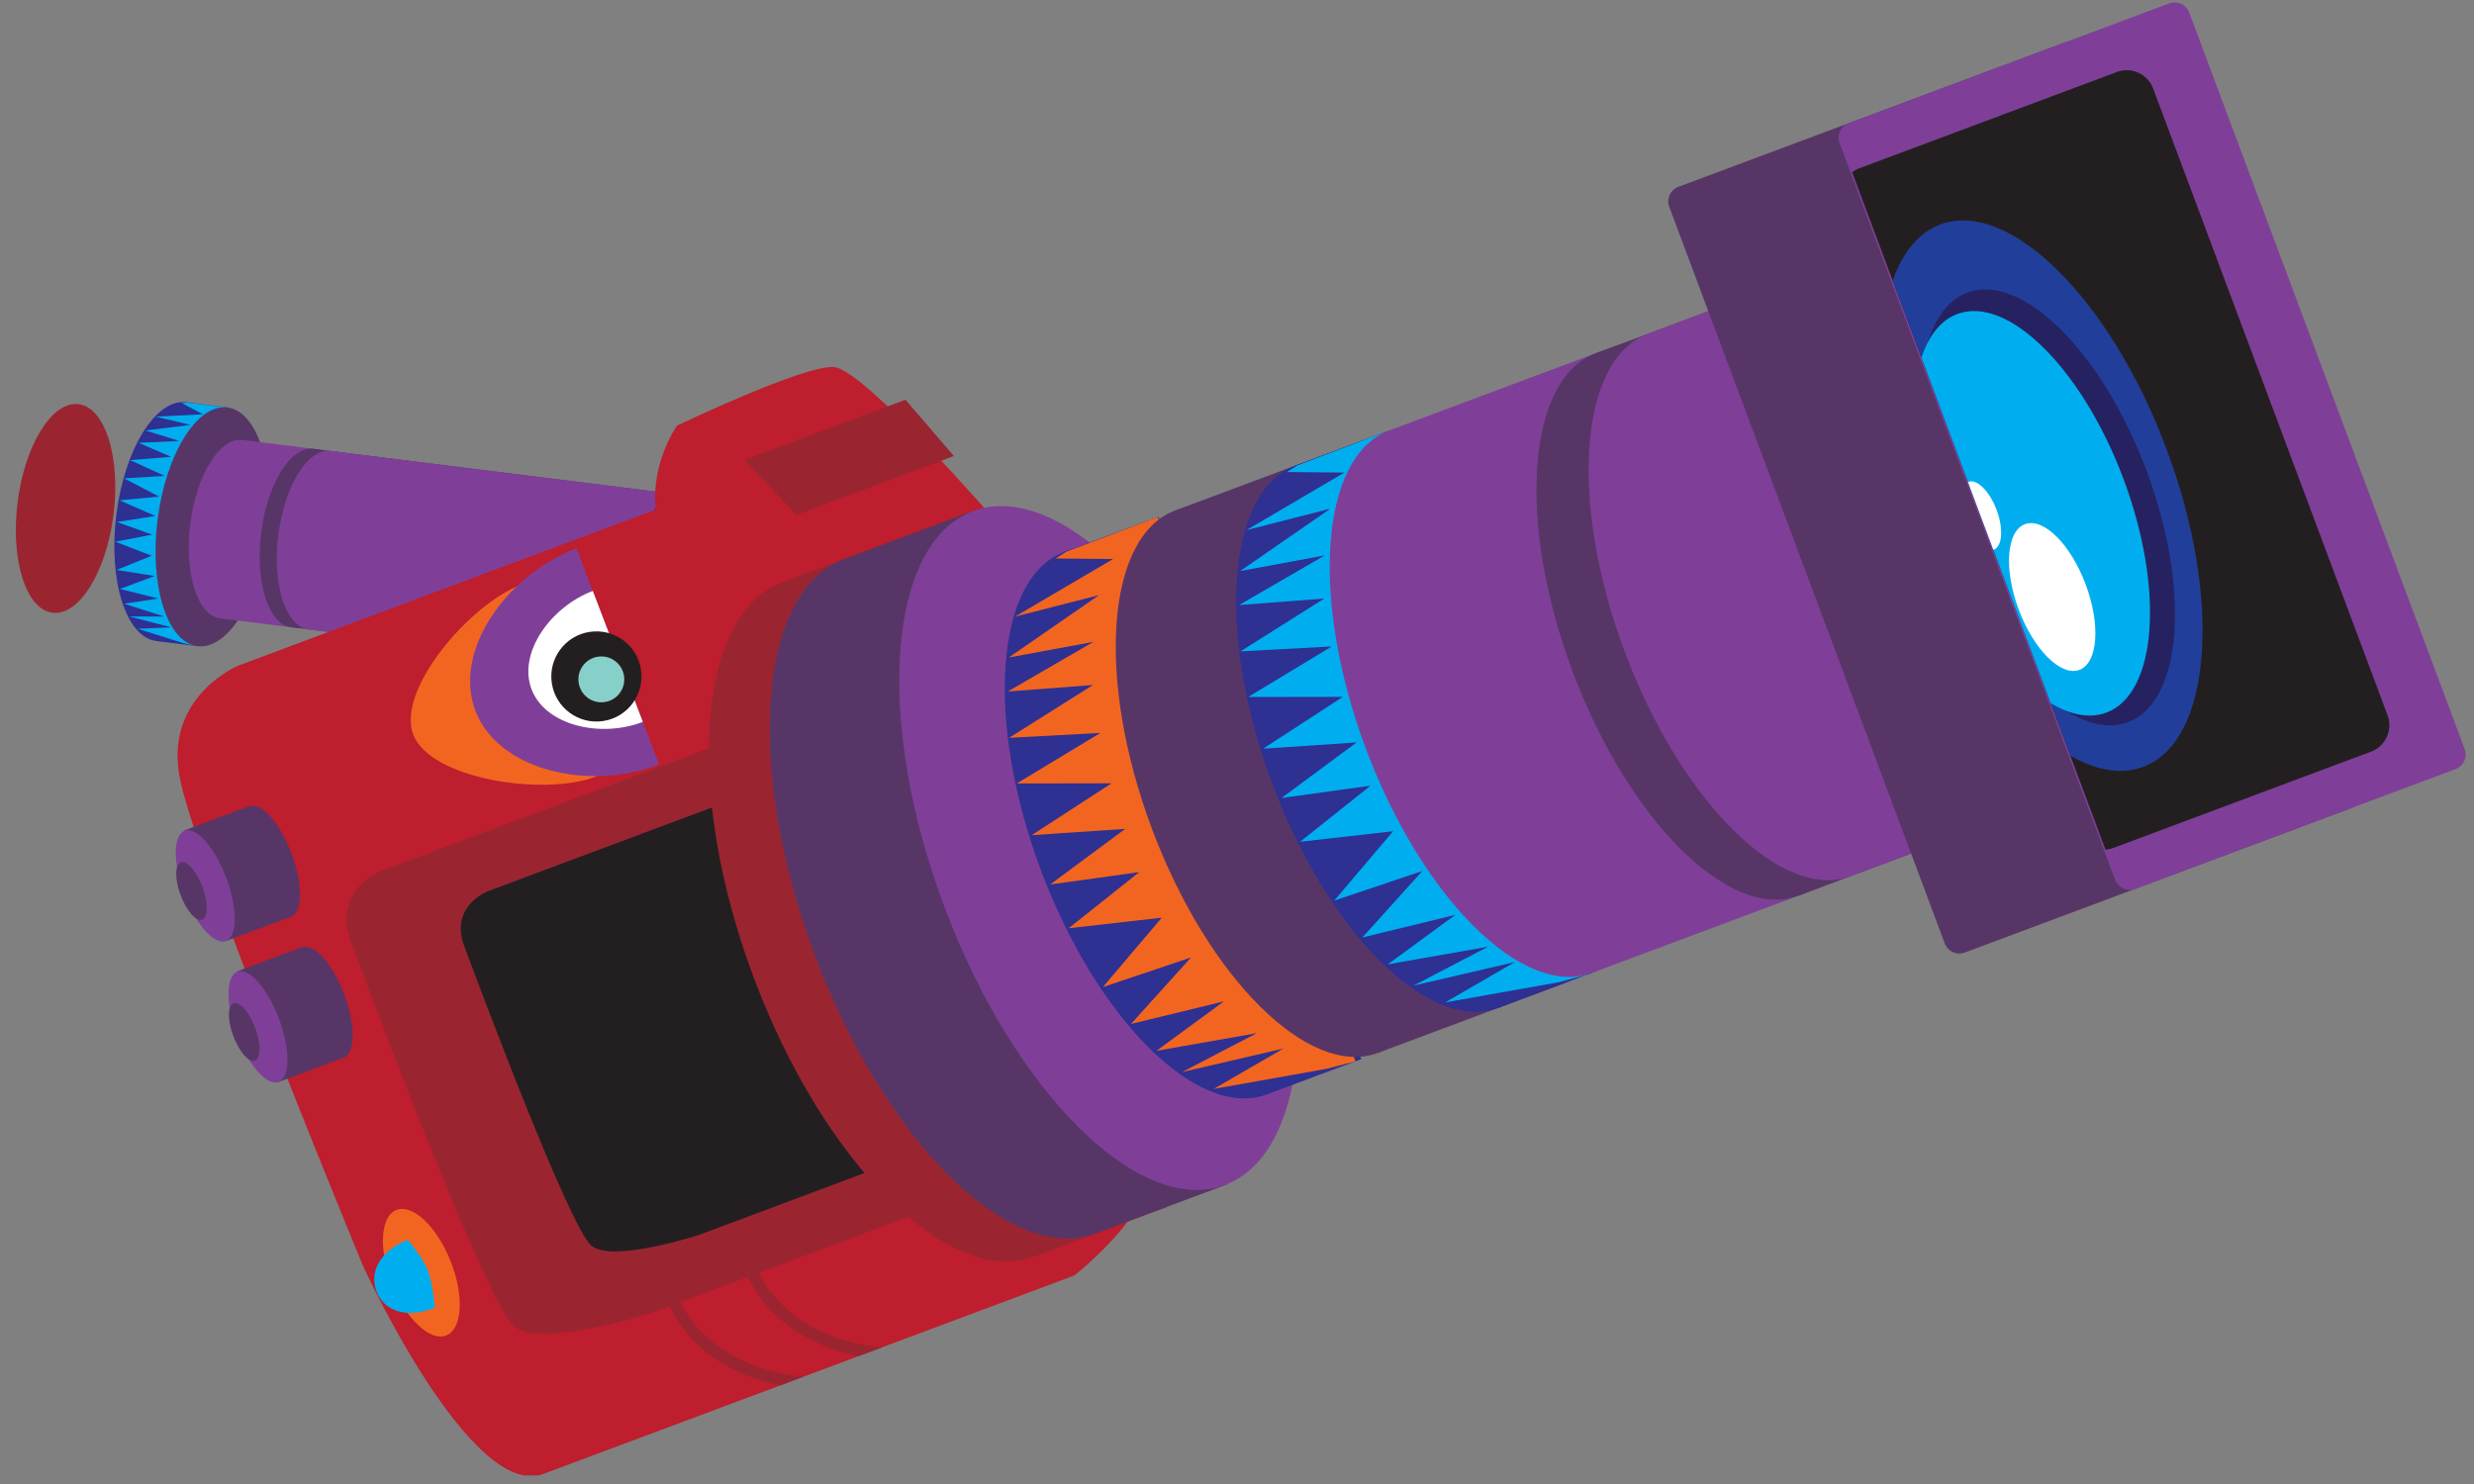 <?xml version="1.0" encoding="UTF-8" standalone="no"?><!DOCTYPE svg PUBLIC "-//W3C//DTD SVG 1.1//EN" "http://www.w3.org/Graphics/SVG/1.1/DTD/svg11.dtd"><svg width="100%" height="100%" viewBox="0 0 280 168" version="1.1" xmlns="http://www.w3.org/2000/svg" xmlns:xlink="http://www.w3.org/1999/xlink" xml:space="preserve" xmlns:serif="http://www.serif.com/" style="fill-rule:evenodd;clip-rule:evenodd;stroke-linejoin:round;stroke-miterlimit:2;"><rect x="0" y="0" width="280" height="168" fill="#808080" stroke="none"/><rect id="Artboard10" x="0.585" y="0.195" width="278.546" height="166.836" style="fill:none;"/><clipPath id="_clip1"><rect x="0.585" y="0.195" width="278.546" height="166.836"/></clipPath><g clip-path="url(#_clip1)"><g><clipPath id="_clip2"><path d="M-4.442,49.243l47.038,125.807l236.966,-88.598l-47.038,-125.808l-236.966,88.599Z" clip-rule="nonzero"/></clipPath><g clip-path="url(#_clip2)"><path d="M1.988,56.883c-0.814,6.522 0.956,12.114 3.956,12.488c2.999,0.375 6.092,-4.609 6.906,-11.131c0.815,-6.522 -0.956,-12.113 -3.956,-12.488c-2.998,-0.375 -6.092,4.609 -6.906,11.131" style="fill:#9a2531;fill-rule:nonzero;"/><path d="M21.069,45.541l4.7,0.587l-3.377,27.03l-4.699,-0.587l3.376,-27.03Z" style="fill:#2e3092;"/><path d="M13.166,58.28c-0.932,7.464 1.095,13.862 4.527,14.291c3.432,0.429 6.971,-5.274 7.905,-12.738c0.932,-7.464 -1.094,-13.863 -4.528,-14.291c-3.432,-0.43 -6.971,5.274 -7.904,12.738" style="fill:#2e3092;fill-rule:nonzero;"/><path d="M22.102,73.122l-1.38,-0.319l-5.131,-1.619l3.789,-0.164l-4.74,-1.228l3.962,0.006l-4.565,-1.451l3.89,-0.591l-4.366,-1.083l3.95,-1.464l-4.317,-0.687l3.968,-1.608l-4.106,-1.59l4.161,-0.801l-3.982,-1.427l4.343,-0.681l-4.035,-1.776l4.457,-0.422l-3.951,-2.06l4.585,-0.283l-3.911,-1.786l4.647,-0.373l-3.693,-1.587l4.65,-0.202l-3.864,-1.192l5.119,-0.633l-3.968,-0.936l5.341,-0.262l-2.384,-1.277l0.592,-0.048l4.57,0.546l-3.631,26.998Z" style="fill:#00aeef;fill-rule:nonzero;"/><path d="M17.828,58.862c-0.933,7.464 1.094,13.863 4.526,14.292c3.433,0.428 6.972,-5.275 7.904,-12.739c0.932,-7.463 -1.094,-13.862 -4.527,-14.291c-3.432,-0.429 -6.971,5.274 -7.903,12.738" style="fill:#573667;fill-rule:nonzero;"/><path d="M21.537,59.326c-0.697,5.577 0.818,10.358 3.383,10.679c2.564,0.321 5.208,-3.941 5.906,-9.519c0.697,-5.577 -0.818,-10.358 -3.382,-10.679c-2.566,-0.32 -5.21,3.942 -5.907,9.519" style="fill:#7f3f98;fill-rule:nonzero;"/><path d="M27.767,49.848l8.534,1.066l-2.522,20.197l-8.535,-1.066l2.523,-20.197Z" style="fill:#7f3f98;"/><path d="M35.463,50.809l39.69,4.96l-2.524,20.198l-39.69,-4.96l2.524,-20.198Z" style="fill:#573667;"/><path d="M29.557,60.328c-0.697,5.577 0.818,10.359 3.383,10.679c2.564,0.321 37.879,0.141 38.577,-5.437c0.696,-5.577 -33.489,-14.44 -36.053,-14.761c-2.566,-0.32 -5.21,3.942 -5.907,9.519" style="fill:#573667;fill-rule:nonzero;"/><path d="M37.408,51.052l39.689,4.96l-2.524,20.198l-39.69,-4.96l2.525,-20.198Z" style="fill:#7f3f98;"/><path d="M31.501,60.571c-0.697,5.577 0.818,10.359 3.383,10.679c2.564,0.321 37.879,0.141 38.575,-5.436c0.698,-5.578 -33.487,-14.441 -36.051,-14.762c-2.566,-0.32 -5.21,3.942 -5.907,9.519" style="fill:#7f3f98;fill-rule:nonzero;"/><path d="M71.192,65.53c-0.698,5.578 0.817,10.359 3.381,10.68c2.566,0.32 5.21,-3.942 5.907,-9.519c0.697,-5.577 -0.818,-10.358 -3.383,-10.679c-2.564,-0.321 -5.208,3.941 -5.905,9.518" style="fill:#213f9a;fill-rule:nonzero;"/><path d="M72.149,66.112c-0.551,4.417 0.648,8.205 2.679,8.459c2.032,0.253 4.126,-3.122 4.679,-7.54c0.551,-4.417 -0.648,-8.205 -2.68,-8.458c-2.031,-0.254 -4.125,3.121 -4.678,7.539" style="fill:#262261;fill-rule:nonzero;"/><path d="M112.971,59.292c0,0 -15.163,-17.534 -18.61,-17.743c-3.446,-0.208 -17.731,6.63 -17.731,6.63c0,0 -2.958,4.1 -2.43,9.516l-47.282,17.678c0,0 -8.086,3.398 -6.658,12.22c1.426,8.823 20.87,55.82 20.87,55.82c0,0 12.159,26.516 20.368,23.447l60.087,-22.466c0,0 11.334,-8.728 8.756,-15.623c-2.579,-6.896 -17.37,-69.479 -17.37,-69.479" style="fill:#be1e2d;fill-rule:nonzero;"/><path d="M89.716,81.179l-46.544,17.402c0,0 -5.663,2.117 -3.453,8.028c2.21,5.91 15.376,41.126 18.543,43.591c3.167,2.465 15.663,-1.646 15.663,-1.646l40.389,-15.101l-24.598,-52.274Z" style="fill:#9a2531;fill-rule:nonzero;"/><path d="M91.458,87.343l-36.223,13.543c0,0 -4.409,1.649 -2.689,6.249c1.719,4.599 11.967,32.006 14.433,33.924c2.464,1.918 12.189,-1.281 12.189,-1.281l31.432,-11.752l-19.142,-40.683Z" style="fill:#231f20;fill-rule:nonzero;"/><path d="M88.57,65.898l14.927,-5.581l28.538,76.325l-14.927,5.581l-28.538,-76.325Z" style="fill:#9a2531;"/><path d="M85.287,110.623c7.88,21.077 22.127,35.225 31.82,31.601c9.692,-3.624 11.162,-23.648 3.282,-44.725c-7.88,-21.077 -22.127,-35.225 -31.819,-31.601c-9.693,3.624 -11.163,23.648 -3.283,44.725" style="fill:#9a2531;fill-rule:nonzero;"/><path d="M95.465,63.32l14.928,-5.582l28.538,76.326l-14.928,5.581l-28.538,-76.325Z" style="fill:#573667;"/><path d="M92.183,108.044c7.88,21.077 22.126,35.225 31.818,31.601c9.694,-3.624 11.164,-23.648 3.283,-44.725c-7.88,-21.077 -22.126,-35.225 -31.82,-31.6c-9.692,3.624 -11.161,23.647 -3.281,44.724" style="fill:#573667;fill-rule:nonzero;"/><path d="M106.846,102.562c7.876,21.065 22.113,35.205 31.802,31.583c9.687,-3.622 11.156,-23.635 3.28,-44.7c-7.876,-21.064 -22.114,-35.205 -31.801,-31.583c-9.689,3.623 -11.157,23.635 -3.281,44.7" style="fill:#7f3f98;fill-rule:nonzero;"/><path d="M120.434,62.489l10.67,-3.99l22.959,61.402l-10.67,3.99l-22.959,-61.402Z" style="fill:#2e3092;"/><path d="M117.794,98.469c6.339,16.955 17.8,28.337 25.598,25.422c7.797,-2.916 8.98,-19.024 2.64,-35.98c-6.339,-16.955 -17.8,-28.337 -25.597,-25.422c-7.798,2.916 -8.98,19.024 -2.641,35.98" style="fill:#2e3092;fill-rule:nonzero;"/><path d="M153.406,120.146l-3.297,0.858l-12.748,2.272l7.895,-4.574l-11.476,2.669l8.456,-4.409l-11.354,2l7.637,-5.6l-10.519,2.56l6.791,-7.528l-9.974,3.354l6.668,-7.857l-10.532,1.193l7.98,-6.352l-10.081,1.399l8.499,-6.296l-10.586,0.714l9.032,-5.872l-10.722,0.017l9.463,-5.721l-10.334,0.558l9.491,-5.981l-9.642,0.735l9.688,-5.618l-9.569,1.769l10.21,-7.061l-9.507,2.432l11.097,-6.52l-6.509,-0.061l1.211,-0.764l10.35,-3.932l22.382,61.616Z" style="fill:#f26521;fill-rule:nonzero;"/><path d="M132.994,57.793l21.342,-7.979l22.958,61.401l-21.342,7.98l-22.958,-61.402Z" style="fill:#573667;"/><path d="M130.353,93.773c6.339,16.955 17.8,28.337 25.598,25.422c7.797,-2.916 8.98,-19.024 2.64,-35.98c-6.339,-16.955 -17.8,-28.337 -25.598,-25.422c-7.797,2.916 -8.979,19.024 -2.64,35.98" style="fill:#573667;fill-rule:nonzero;"/><path d="M146.621,52.698l10.669,-3.989l22.959,61.401l-10.669,3.99l-22.959,-61.402Z" style="fill:#2e3092;"/><path d="M143.98,88.678c6.339,16.955 17.8,28.337 25.598,25.422c7.797,-2.916 8.98,-19.024 2.64,-35.98c-6.339,-16.955 -17.8,-28.337 -25.597,-25.422c-7.798,2.916 -8.98,19.024 -2.641,35.98" style="fill:#2e3092;fill-rule:nonzero;"/><path d="M179.592,110.356l-3.297,0.858l-12.748,2.272l7.895,-4.574l-11.477,2.669l8.457,-4.409l-11.354,2l7.637,-5.6l-10.519,2.561l6.791,-7.529l-9.974,3.354l6.668,-7.857l-10.532,1.193l7.98,-6.352l-10.081,1.399l8.499,-6.296l-10.586,0.714l9.032,-5.872l-10.722,0.017l9.463,-5.721l-10.333,0.557l9.49,-5.981l-9.643,0.737l9.689,-5.619l-9.569,1.769l10.21,-7.061l-9.507,2.432l11.097,-6.52l-6.509,-0.061l1.211,-0.764l10.35,-3.932l22.382,61.616Z" style="fill:#00aeef;fill-rule:nonzero;"/><path d="M157.209,48.739l25.944,-9.7l22.957,61.402l-25.943,9.7l-22.958,-61.402Z" style="fill:#7f3f98;"/><path d="M154.569,84.719c6.339,16.955 17.8,28.337 25.598,25.422c7.797,-2.916 8.979,-19.024 2.64,-35.98c-6.339,-16.955 -17.8,-28.337 -25.598,-25.422c-7.797,2.916 -8.979,19.024 -2.64,35.98" style="fill:#7f3f98;fill-rule:nonzero;"/><path d="M180.605,39.992l21.342,-7.979l22.958,61.401l-21.343,7.98l-22.957,-61.402Z" style="fill:#573667;"/><path d="M177.964,75.972c6.339,16.955 17.8,28.337 25.598,25.422c7.797,-2.916 8.979,-19.024 2.64,-35.98c-6.339,-16.955 -17.8,-28.337 -25.598,-25.422c-7.797,2.916 -8.979,19.024 -2.64,35.98" style="fill:#573667;fill-rule:nonzero;"/><path d="M186.515,37.783l21.342,-7.98l22.958,61.402l-21.342,7.979l-22.958,-61.401Z" style="fill:#7f3f98;"/><path d="M183.875,73.762c6.339,16.955 17.8,28.337 25.598,25.422c7.797,-2.916 8.98,-19.024 2.64,-35.98c-6.339,-16.955 -17.8,-28.337 -25.598,-25.422c-7.797,2.916 -8.979,19.024 -2.64,35.98" style="fill:#7f3f98;fill-rule:nonzero;"/><path d="M59.032,66.16c0.008,-0.003 0.925,-0.585 0.932,-0.587l8.465,21.853c-0.007,0.002 -0.963,0.483 -0.969,0.486c-5.918,2.261 -18.762,0.292 -20.69,-4.754c-1.929,-5.046 6.344,-14.737 12.262,-16.998" style="fill:#f26521;fill-rule:nonzero;"/><path d="M65.216,62.082c0.01,-0.004 0.019,-0.007 0.029,-0.01l9.353,24.479c-0.009,0.003 -0.018,0.008 -0.028,0.011c-7.927,3.029 -18.181,0.667 -20.764,-6.093c-2.583,-6.76 3.483,-15.358 11.41,-18.387" style="fill:#7f3f98;fill-rule:nonzero;"/><path d="M67.073,66.905c0.005,-0.002 0.011,-0.004 0.018,-0.006l5.665,14.825c-0.007,0.003 -0.013,0.005 -0.018,0.007c-4.801,1.835 -11.011,0.404 -12.576,-3.69c-1.564,-4.094 2.11,-9.301 6.911,-11.136" style="fill:#fff;fill-rule:nonzero;"/><path d="M44.375,145.396c1.56,3.921 4.305,6.511 6.133,5.784c1.828,-0.727 2.047,-4.495 0.487,-8.416c-1.558,-3.921 -4.305,-6.511 -6.133,-5.784c-1.827,0.727 -2.045,4.495 -0.487,8.416" style="fill:#f26521;fill-rule:nonzero;"/><path d="M46.148,140.357c0.004,-0.002 0.008,-0.003 0.012,-0.005c0,0 1.666,1.981 2.246,3.441c0.582,1.46 0.81,4.247 0.81,4.247c-0.003,0.001 -0.007,0.003 -0.011,0.005c-3.28,1.304 -5.731,0.323 -6.575,-1.8c-0.844,-2.123 0.238,-4.584 3.518,-5.888" style="fill:#00aeef;fill-rule:nonzero;"/><path d="M62.457,77.369c0.436,2.785 3.047,4.689 5.831,4.254c2.784,-0.436 4.689,-3.046 4.254,-5.831c-0.436,-2.784 -3.046,-4.689 -5.831,-4.253c-2.784,0.435 -4.69,3.045 -4.254,5.83" style="fill:#231f20;fill-rule:nonzero;"/><path d="M65.493,77.31c0.221,1.417 1.549,2.387 2.967,2.165c1.417,-0.221 2.387,-1.55 2.164,-2.967c-0.221,-1.417 -1.549,-2.387 -2.967,-2.165c-1.417,0.221 -2.386,1.55 -2.164,2.967" style="fill:#87d0c9;fill-rule:nonzero;"/><path d="M88.333,156.826c-3.51,-0.679 -9.754,-2.792 -12.757,-9.355l1.206,-0.551c3.87,8.457 14.016,8.896 14.119,8.899l-0.001,0.047l-2.567,0.96Z" style="fill:#9a2531;fill-rule:nonzero;"/><path d="M97.199,153.512c-3.511,-0.678 -9.756,-2.791 -12.757,-9.355l1.206,-0.551c3.869,8.458 14.016,8.896 14.117,8.9l-0.001,0.047l-2.565,0.959Z" style="fill:#9a2531;fill-rule:nonzero;"/><path d="M107.954,51.624l-17.815,6.661l-5.882,-6.222l18.224,-6.814l5.473,6.375Z" style="fill:#9a2531;fill-rule:nonzero;"/><path d="M222.359,107.839l43.74,-16.354c0.903,-0.337 1.366,-1.353 1.028,-2.256l-31.182,-83.4c-0.337,-0.903 -1.353,-1.366 -2.256,-1.028l-43.74,16.354c-0.903,0.337 -1.366,1.353 -1.028,2.256l31.181,83.4c0.338,0.903 1.354,1.366 2.257,1.028" style="fill:#573667;fill-rule:nonzero;"/><path d="M241.641,100.63l36.278,-13.564c0.904,-0.338 1.367,-1.353 1.029,-2.257l-31.182,-83.399c-0.338,-0.903 -1.353,-1.366 -2.257,-1.028l-36.278,13.564c-0.904,0.337 -1.366,1.353 -1.028,2.256l31.181,83.4c0.338,0.903 1.353,1.366 2.257,1.028" style="fill:#7f3f98;fill-rule:nonzero;"/><path d="M209.62,19.502c0.243,-0.187 0.516,-0.341 0.818,-0.454l29.15,-10.899c1.64,-0.613 3.484,0.227 4.098,1.868l26.536,70.973c0.613,1.641 -0.227,3.485 -1.868,4.098l-29.15,10.899c-0.301,0.112 -0.609,0.175 -0.915,0.194l-28.669,-76.679Z" style="fill:#231f20;fill-rule:nonzero;"/><path d="M214.21,31.776c1.113,-3.186 2.92,-5.44 5.394,-6.365c7.797,-2.915 19.258,8.466 25.597,25.422c6.34,16.955 5.158,33.064 -2.64,35.98c-2.474,0.925 -5.316,0.409 -8.247,-1.265l-20.104,-53.772Z" style="fill:#213f9a;fill-rule:nonzero;"/><path d="M217.67,41.031c0.671,-4.032 2.352,-6.922 4.988,-7.908c6.176,-2.309 15.254,6.706 20.275,20.136c5.021,13.43 4.085,26.189 -2.092,28.498c-2.636,0.985 -5.8,-0.093 -8.952,-2.696l-14.219,-38.03Z" style="fill:#262261;fill-rule:nonzero;"/><path d="M217.468,40.49c0.809,-2.482 2.168,-4.238 4.054,-4.943c5.731,-2.142 14.154,6.222 18.812,18.683c4.659,12.461 3.79,24.3 -1.94,26.443c-1.886,0.705 -4.064,0.271 -6.303,-1.071l-14.623,-39.112Z" style="fill:#00aeef;fill-rule:nonzero;"/><path d="M222.73,54.566c0.013,-0.006 0.024,-0.014 0.037,-0.019c0.977,-0.365 2.412,1.061 3.206,3.184c0.794,2.124 0.646,4.141 -0.331,4.506c-0.013,0.005 -0.027,0.006 -0.04,0.01l-2.872,-7.681Z" style="fill:#fff;fill-rule:nonzero;"/><path d="M228.469,69.006c1.703,4.554 4.781,7.612 6.876,6.829c2.095,-0.783 2.412,-5.111 0.709,-9.665c-1.703,-4.554 -4.781,-7.612 -6.876,-6.829c-2.094,0.784 -2.412,5.111 -0.709,9.665" style="fill:#fff;fill-rule:nonzero;"/><path d="M31.412,93.486c1.789,2.675 2.88,6.652 2.438,8.884c-0.443,2.232 -2.251,1.873 -4.041,-0.802c-1.789,-2.674 -2.881,-6.651 -2.438,-8.883c0.442,-2.232 2.252,-1.873 4.041,0.801" style="fill:#573667;fill-rule:nonzero;"/><path d="M20.861,94.013l7.477,-2.796l4.684,12.525l-7.478,2.796l-4.683,-12.525Z" style="fill:#573667;"/><path d="M24.031,96.246c1.789,2.675 2.88,6.652 2.438,8.884c-0.443,2.232 -2.253,1.873 -4.042,-0.801c-1.788,-2.675 -2.88,-6.652 -2.437,-8.884c0.442,-2.232 2.252,-1.873 4.041,0.801" style="fill:#7f3f98;fill-rule:nonzero;"/><path d="M22.091,98.769c0.93,1.389 1.498,3.455 1.267,4.615c-0.23,1.159 -1.17,0.973 -2.098,-0.417c-0.93,-1.389 -1.498,-3.455 -1.267,-4.615c0.229,-1.159 1.17,-0.973 2.098,0.417" style="fill:#573667;fill-rule:nonzero;"/><path d="M37.378,109.444c1.789,2.674 2.88,6.652 2.438,8.884c-0.443,2.232 -2.251,1.873 -4.041,-0.802c-1.789,-2.674 -2.881,-6.651 -2.438,-8.883c0.442,-2.232 2.252,-1.873 4.041,0.801" style="fill:#573667;fill-rule:nonzero;"/><path d="M26.827,109.971l7.478,-2.796l4.683,12.525l-7.478,2.796l-4.683,-12.525Z" style="fill:#573667;"/><path d="M29.998,112.204c1.789,2.674 2.88,6.652 2.438,8.884c-0.443,2.232 -2.253,1.873 -4.042,-0.801c-1.788,-2.675 -2.88,-6.652 -2.437,-8.884c0.442,-2.232 2.252,-1.873 4.041,0.801" style="fill:#7f3f98;fill-rule:nonzero;"/><path d="M28.058,114.727c0.93,1.389 1.498,3.455 1.267,4.615c-0.23,1.159 -1.17,0.973 -2.098,-0.417c-0.93,-1.389 -1.498,-3.455 -1.267,-4.615c0.229,-1.159 1.17,-0.973 2.098,0.417" style="fill:#573667;fill-rule:nonzero;"/></g></g></g></svg>